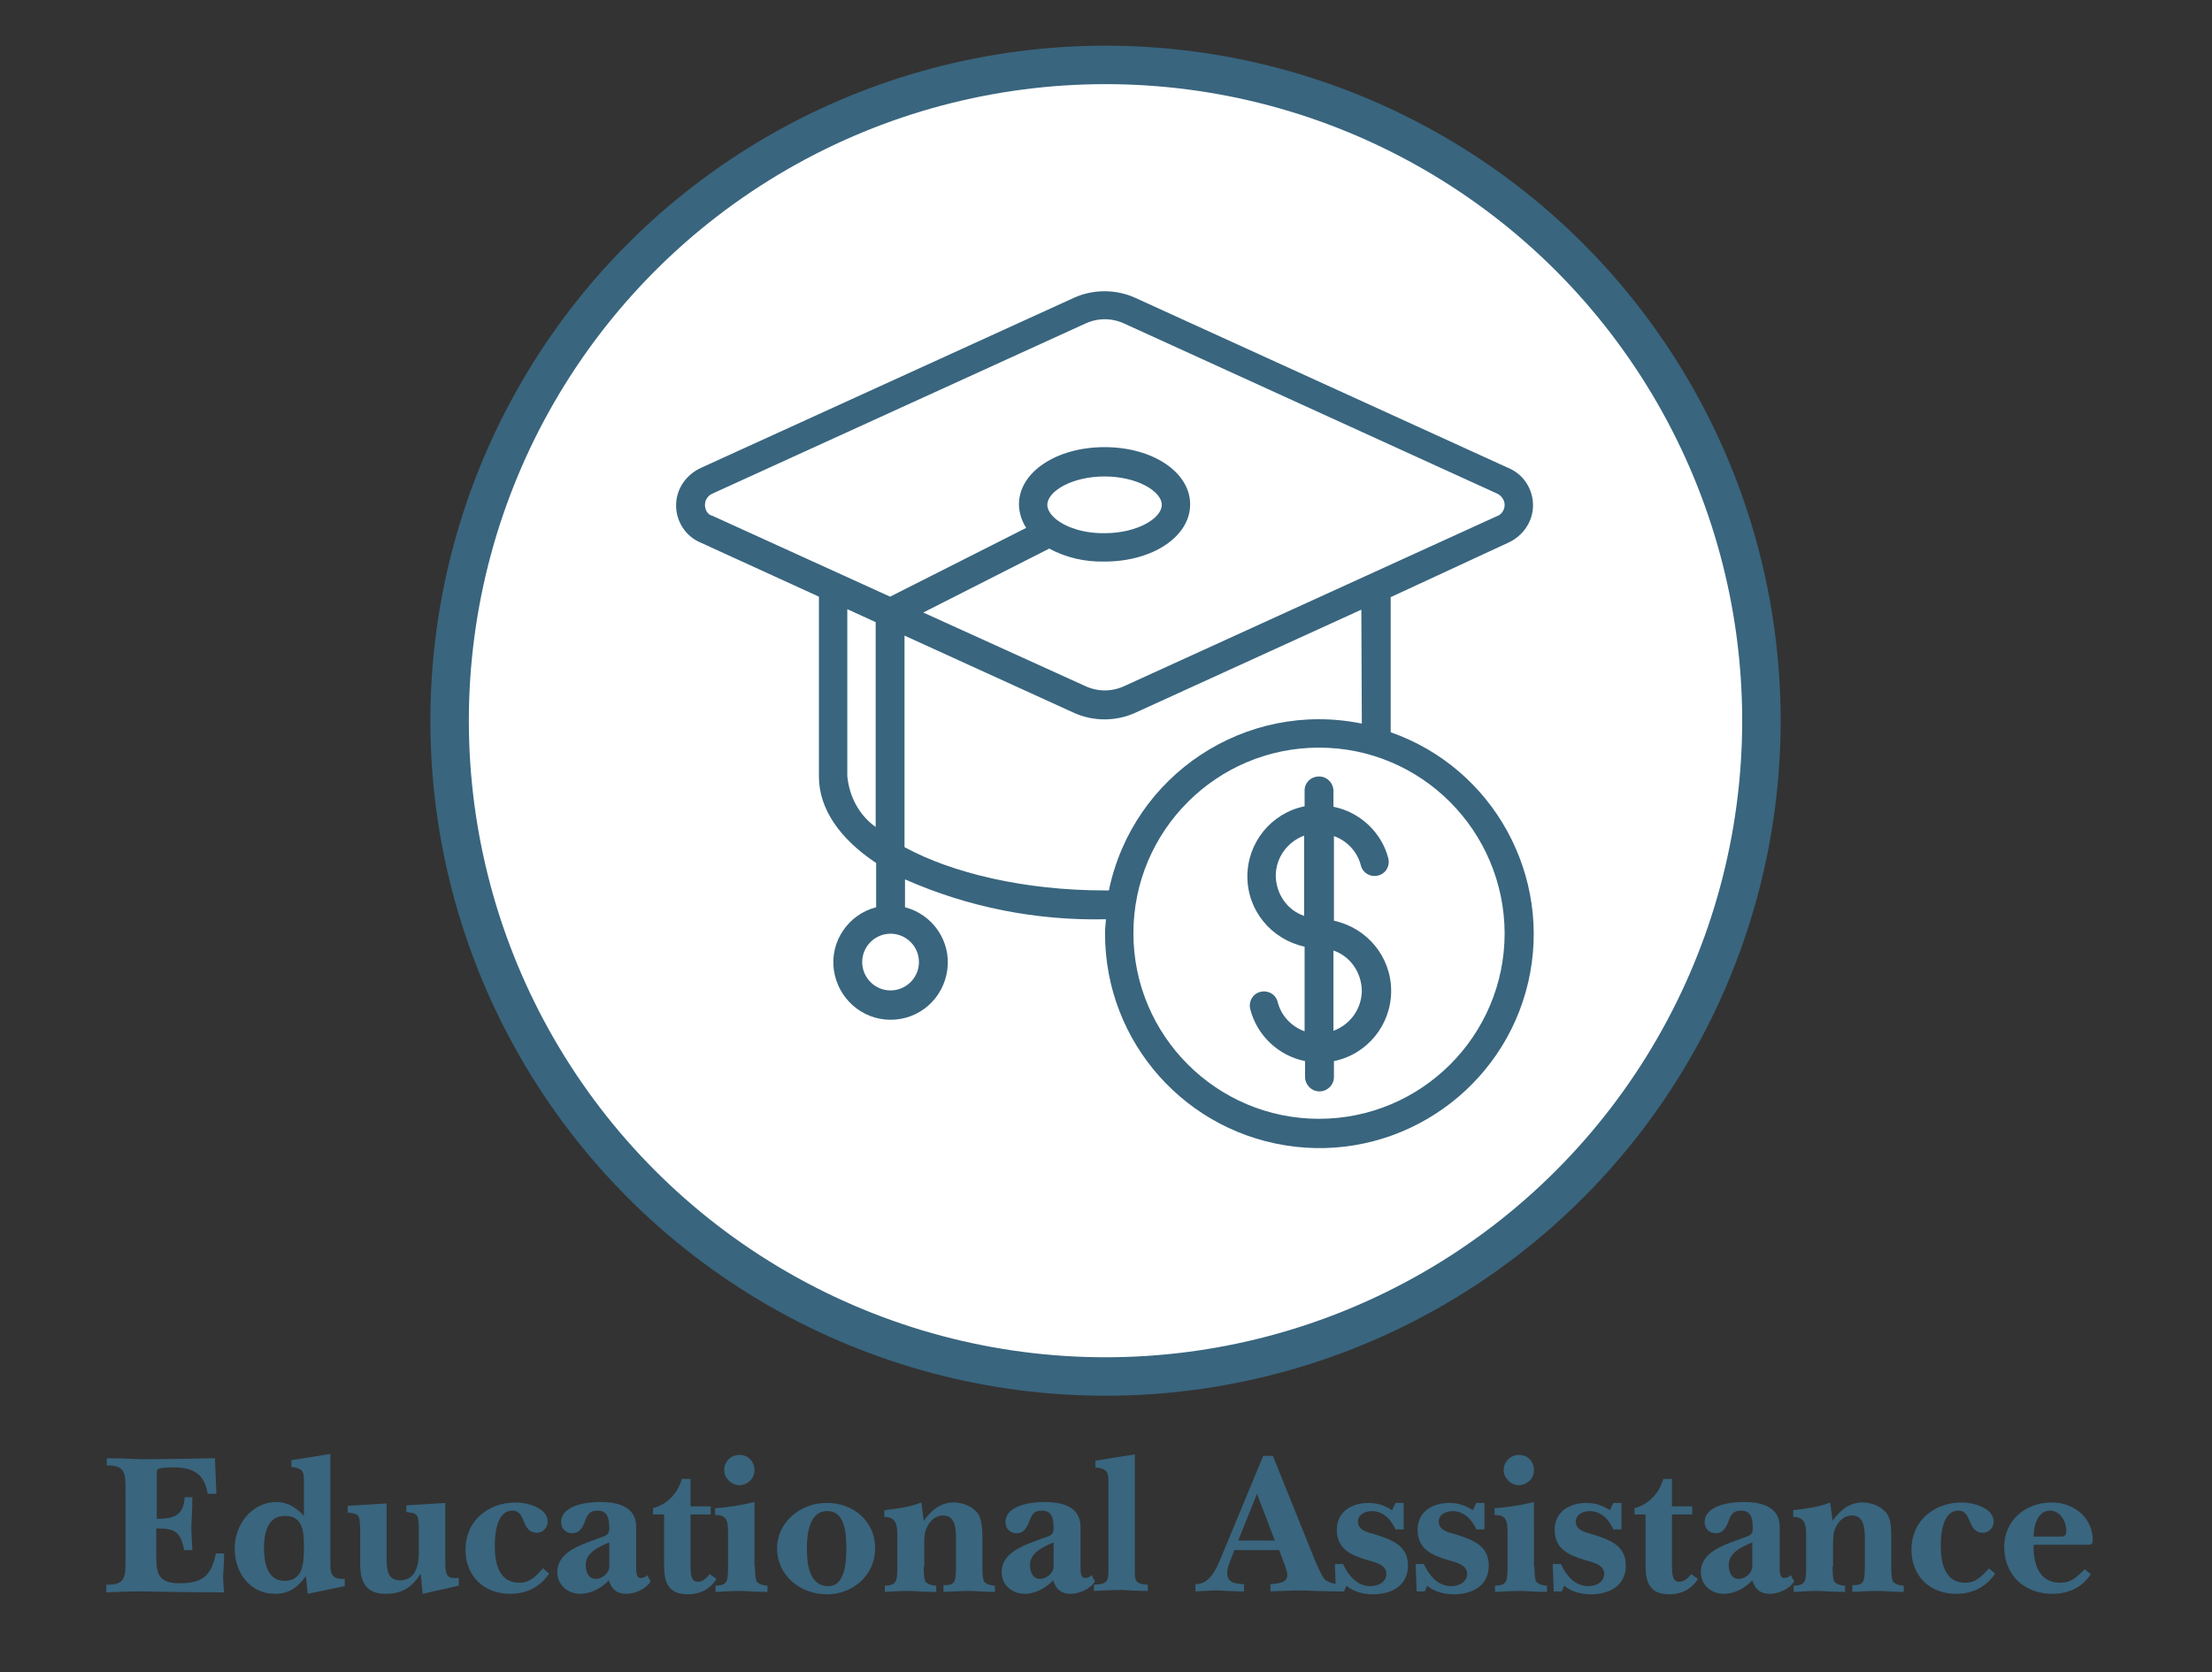 <?xml version="1.0" encoding="utf-8"?>
<!-- Generator: Adobe Illustrator 26.3.1, SVG Export Plug-In . SVG Version: 6.00 Build 0)  -->
<svg version="1.1" id="Layer_1" xmlns="http://www.w3.org/2000/svg" xmlns:xlink="http://www.w3.org/1999/xlink" x="0px" y="0px"
	 viewBox="0 0 460 347.8" style="enable-background:new 0 0 460 347.8;" xml:space="preserve">
<rect x="0" y="0" width="460" height="347.8" fill="#333333" stroke="none"/>
<style type="text/css">
	.st0{fill:#FFFFFF;stroke:#39657E;stroke-width:8;stroke-miterlimit:10;}
	.st1{fill:#39657E;}
</style>
<circle class="st0" cx="229.9" cy="149.9" r="136.4"/>
<g>
	<path class="st1" d="M22.2,329.6c4,0.1,3.9-1.8,3.9-5.3v-14.2c0-3.4,0.1-5.4-3.9-5.3v-1.5c2.4,0,4.7,0.1,7.1,0.2
		c5.1,0,10.3-0.1,15.4-0.2l0.3,7.4h-1.8c-0.7-4.2-3.1-5.5-7.1-5.5c-0.5,0-3.2,0-3.4,0.5c-0.1,0.2-0.1,2.1-0.1,2.4v7.8
		c3.4,0,5.6-0.6,5.8-4.5H40c0,1.9-0.1,3.9-0.2,5.8c0,1.7,0.1,3.5,0.2,5.2h-1.7c-0.8-3.9-1.9-4.5-5.8-4.5v4.9c0,3.9-0.1,6.5,4.8,6.5
		c4.7,0,6.6-1.4,7.6-6.2h1.7c0,1.6-0.1,3.2-0.2,4.7c0,1.1,0.1,2.2,0.2,3.4c-5.8,0-11.6-0.1-17.4-0.2c-2.4,0-4.7,0.1-7.1,0.2V329.6z"
		/>
	<path class="st1" d="M71.7,329.9l-7.7,1.6l-0.4-3.7c-1.6,2.3-3.5,3.7-6.4,3.7c-5.3,0-8.4-4.5-8.4-9.4c0-5,3.5-9.7,8.8-9.7
		c2.2,0,4.2,1.3,5.6,2.9v-6.5c0-2.3,0.2-3.4-2.6-3.7v-1.4l8.1-1.3v23.2c0,2.2,0.8,2.9,3,2.8V329.9z M54.9,321.8c0,2.9,0.5,7,4.3,7
		c4,0,4-4.1,4-7.1c0-2.9-0.1-6.4-3.9-6.4C55.7,315.2,54.9,318.9,54.9,321.8z"/>
	<path class="st1" d="M95.4,329.8l-7.5,1.7l-0.4-4.1h-0.1c-1.7,2.8-3.9,4.1-7.2,4.1c-4.2,0-5.3-2.6-5.3-6.2v-6.8
		c0-0.7,0-2.6-0.4-3.2c-0.5-0.6-1.6-0.6-2.2-0.7v-1.4l8.1-0.5v11.5c0,2.2,0.2,4.5,2.8,4.5c3.2,0,3.9-3.1,3.9-5.9v-4.4
		c0-0.7,0-2.6-0.4-3.2c-0.4-0.6-1.6-0.6-2.2-0.7v-1.4l8.1-0.5v12.1c0,0.8,0,2.2,0.4,2.9c0.5,0.8,1.6,0.6,2.4,0.6V329.8z"/>
	<path class="st1" d="M114.2,327.3c-1.9,2.8-4.7,4.2-8.1,4.2c-5.5,0-9.3-3.7-9.3-9.2c0-6,4.7-9.8,10.5-9.8c2.3,0,6.6,1.1,6.6,4
		c0,1.2-1,2.3-2.2,2.3c-3.4,0-2.2-4.6-5.1-4.6c-3.4,0-3.7,5-3.7,7.4c0,3.4,0.8,7.6,5.1,7.6c2.2,0,3.5-1.4,4.9-3L114.2,327.3z"/>
	<path class="st1" d="M135.3,328.9c-0.9,1.6-3.3,2.6-5,2.6c-2,0-3.1-0.9-3.7-2.8c-1.5,1.6-3.7,2.8-5.9,2.8c-2.6,0-4.8-1.8-4.8-4.5
		c0-4.2,4.7-5.6,8.4-7c1.3-0.5,2.4-0.5,2.4-2.1c0-1.8-0.2-3.7-2.4-3.7c-1.6,0-2.1,0.7-2.6,2.1c-0.5,1.3-1.1,2.6-2.7,2.6
		c-1.3,0-2.3-0.9-2.3-2.3c0-3.6,5.5-4.2,8.1-4.2c3.6,0,7.5,0.9,7.5,5.2v8.5c0,0.7,0,2.1,0.9,2.1c0.7,0,1-0.2,1.4-0.6L135.3,328.9z
		 M126.7,320.8c-2.1,0.9-4.9,2.1-4.9,4.7c0,1.3,0.5,2.9,2.1,2.9c1.3,0,2.8-1.2,2.8-2.6V320.8z"/>
	<path class="st1" d="M143.6,314.9v10.6c0,1.6,0,3.5,1.5,3.5c1,0,1.9-0.8,2.5-1.6l1.4,1c-1.3,2.1-3.4,3.2-5.9,3.2c-4.1,0-5-2.4-5-6
		v-10.6h-2.3v-1.3c3.1-0.9,5.1-3.1,6-6.1h1.8v5.7h4.2v1.7H143.6z"/>
	<path class="st1" d="M157,325.8c0,0.7,0,2.6,0.4,3.2c0.5,0.6,1.6,0.8,2.2,0.8v1.3c-1.7,0-3.4-0.1-5.2-0.2c-1.9,0-3.7,0.1-5.6,0.2
		v-1.3c0.7,0,1.8-0.1,2.2-0.8c0.4-0.5,0.4-2.4,0.4-3.2v-7.3c0-2.5-0.5-3.4-2.7-3.4v-1.4c2.7-0.2,5.4-0.6,8.2-1.3V325.8z
		 M150.6,305.8c0-1.8,1.4-3.2,3.2-3.2c1.8,0,3.1,1.4,3.1,3.2c0,1.8-1.5,3.1-3.2,3.1C152.1,308.9,150.6,307.4,150.6,305.8z"/>
	<path class="st1" d="M182,322c0,5.6-4.6,9.6-10,9.6c-5.5,0-10.4-3.8-10.4-9.6c0-5.5,5-9.4,10.2-9.4C177.3,312.5,182,316.3,182,322z
		 M167.8,321.9c0,3.1,0.3,8,4.5,8c3.5,0,3.7-5.3,3.7-7.7c0-2.8-0.1-7.9-3.9-7.9C168.3,314.2,167.8,319.1,167.8,321.9z"/>
	<path class="st1" d="M192.1,325.8c0,0.7,0,2.6,0.4,3.2c0.5,0.6,1.6,0.8,2.2,0.8v1.3c-1.8,0-3.6-0.1-5.4-0.2c-1.8,0-3.6,0.1-5.3,0.2
		v-1.3c0.7,0,1.8-0.1,2.2-0.8c0.4-0.5,0.4-2.4,0.4-3.2v-6c0-2.3,0-4.3-2.7-4.3v-1.4c2.6-0.3,5.2-0.6,7.7-1.6l0.5,3.8
		c1.6-2.2,3.5-3.8,6.2-3.8c1.8,0,3.8,0.7,5,2.2c1,1.4,1,3.9,1,5.6v5.5c0,0.7,0,2.6,0.4,3.2c0.5,0.6,1.6,0.8,2.2,0.8v1.3
		c-1.6,0-3.3-0.1-4.9-0.2c-1.9,0-3.9,0.1-5.8,0.2v-1.4c0.7,0,1.8,0,2.2-0.7c0.4-0.5,0.4-2.4,0.4-3.2v-5.3c0-2,0.1-5.3-2.7-5.3
		c-1.6,0-2.8,1.2-3.4,2.6c-0.6,1.2-0.5,3-0.5,4.4V325.8z"/>
	<path class="st1" d="M227.7,328.9c-0.9,1.6-3.3,2.6-5,2.6c-2,0-3.1-0.9-3.7-2.8c-1.5,1.6-3.7,2.8-5.9,2.8c-2.6,0-4.8-1.8-4.8-4.5
		c0-4.2,4.7-5.6,8.4-7c1.3-0.5,2.4-0.5,2.4-2.1c0-1.8-0.2-3.7-2.4-3.7c-1.6,0-2.1,0.7-2.6,2.1c-0.5,1.3-1.1,2.6-2.7,2.6
		c-1.3,0-2.3-0.9-2.3-2.3c0-3.6,5.5-4.2,8.1-4.2c3.6,0,7.5,0.9,7.5,5.2v8.5c0,0.7,0,2.1,0.9,2.1c0.7,0,1-0.2,1.4-0.6L227.7,328.9z
		 M219.1,320.8c-2.1,0.9-4.9,2.1-4.9,4.7c0,1.3,0.5,2.9,2.1,2.9c1.3,0,2.8-1.2,2.8-2.6V320.8z"/>
	<path class="st1" d="M230.5,308.8c0-2.3,0.1-3.3-2.7-3.6v-1.4l8.2-1.3v23.2c0,2.7-0.3,3.8,2.7,3.9v1.3c-1.8,0-3.5-0.1-5.3-0.2
		c-2,0-3.9,0.1-5.9,0.2v-1.3c3.2-0.1,3-1,3-3.9V308.8z"/>
	<path class="st1" d="M256.2,323.7c-0.4,1-1,2.4-1,3.5c0,2.1,1.9,2.2,3.5,2.3v1.5c-1.8,0-3.5-0.1-5.3-0.2c-1.6,0-3.2,0.1-4.8,0.2
		v-1.5c3.4,0,4.7-4.1,5.8-6.7l8.3-20h2l8.7,21.6c0.5,1.1,1.3,3.2,2.1,4.1c0.8,0.7,1.8,0.9,2.9,1v1.5c-2.5,0-5-0.1-7.6-0.2
		c-2.2,0-4.4,0.1-6.6,0.2v-1.5c1.3-0.2,3.5-0.1,3.5-1.9c0-0.7-0.5-2.1-0.8-2.8l-0.9-2.4h-9.3L256.2,323.7z M265.1,320.4l-3.7-9.7
		l-3.9,9.7H265.1z"/>
	<path class="st1" d="M279.5,331h-1.7l-0.2-5.7h1.7c1.1,2.4,2.9,4.6,5.7,4.6c1.6,0,3.3-0.8,3.3-2.6c0-1.9-2.5-2.4-3.9-2.8
		c-3.4-1-6.4-2.3-6.4-6.3c0-3.9,3.2-5.6,6.6-5.6c1.9,0,3.3,0.5,4.9,1.5l0.7-1.5h1.7v5.5h-1.7c-0.9-2-2.5-3.8-4.9-3.8
		c-1.3,0-2.9,0.6-2.9,2.2c0,1.8,2,2.2,3.4,2.6c3.4,1.1,7,2.2,7,6.5c0,4.3-3.5,6-7.3,6c-1.8,0-4.1-0.5-5.5-1.8L279.5,331z"/>
	<path class="st1" d="M296.3,331h-1.7l-0.2-5.7h1.7c1.1,2.4,2.9,4.6,5.7,4.6c1.6,0,3.3-0.8,3.3-2.6c0-1.9-2.5-2.4-3.9-2.8
		c-3.4-1-6.4-2.3-6.4-6.3c0-3.9,3.2-5.6,6.6-5.6c1.9,0,3.3,0.5,4.9,1.5l0.7-1.5h1.7v5.5h-1.7c-0.9-2-2.5-3.8-4.9-3.8
		c-1.3,0-2.9,0.6-2.9,2.2c0,1.8,2,2.2,3.4,2.6c3.4,1.1,7,2.2,7,6.5c0,4.3-3.5,6-7.3,6c-1.8,0-4.1-0.5-5.5-1.8L296.3,331z"/>
	<path class="st1" d="M319.1,325.8c0,0.7,0,2.6,0.4,3.2c0.5,0.6,1.6,0.8,2.2,0.8v1.3c-1.7,0-3.4-0.1-5.2-0.2c-1.9,0-3.7,0.1-5.6,0.2
		v-1.3c0.7,0,1.8-0.1,2.2-0.8c0.4-0.5,0.4-2.4,0.4-3.2v-7.3c0-2.5-0.5-3.4-2.7-3.4v-1.4c2.7-0.2,5.4-0.6,8.2-1.3V325.8z
		 M312.7,305.8c0-1.8,1.4-3.2,3.2-3.2c1.8,0,3.1,1.4,3.1,3.2c0,1.8-1.5,3.1-3.2,3.1C314.2,308.9,312.7,307.4,312.7,305.8z"/>
	<path class="st1" d="M324.8,331h-1.7l-0.2-5.7h1.7c1.1,2.4,2.9,4.6,5.7,4.6c1.6,0,3.3-0.8,3.3-2.6c0-1.9-2.5-2.4-3.9-2.8
		c-3.4-1-6.4-2.3-6.4-6.3c0-3.9,3.2-5.6,6.6-5.6c1.9,0,3.3,0.5,4.9,1.5l0.7-1.5h1.7v5.5h-1.7c-0.9-2-2.5-3.8-4.9-3.8
		c-1.3,0-2.9,0.6-2.9,2.2c0,1.8,2,2.2,3.4,2.6c3.4,1.1,7,2.2,7,6.5c0,4.3-3.5,6-7.3,6c-1.8,0-4.1-0.5-5.5-1.8L324.8,331z"/>
	<path class="st1" d="M347.7,314.9v10.6c0,1.6,0,3.5,1.5,3.5c1,0,1.9-0.8,2.5-1.6l1.4,1c-1.3,2.1-3.4,3.2-5.9,3.2c-4.1,0-5-2.4-5-6
		v-10.6h-2.3v-1.3c3.1-0.9,5.1-3.1,6-6.1h1.8v5.7h4.2v1.7H347.7z"/>
	<path class="st1" d="M373.1,328.9c-0.9,1.6-3.3,2.6-5,2.6c-2,0-3.1-0.9-3.7-2.8c-1.5,1.6-3.7,2.8-5.9,2.8c-2.6,0-4.8-1.8-4.8-4.5
		c0-4.2,4.7-5.6,8.4-7c1.3-0.5,2.4-0.5,2.4-2.1c0-1.8-0.2-3.7-2.4-3.7c-1.6,0-2.1,0.7-2.6,2.1c-0.5,1.3-1.1,2.6-2.7,2.6
		c-1.3,0-2.3-0.9-2.3-2.3c0-3.6,5.5-4.2,8.1-4.2c3.6,0,7.5,0.9,7.5,5.2v8.5c0,0.7,0,2.1,0.9,2.1c0.7,0,1-0.2,1.4-0.6L373.1,328.9z
		 M364.4,320.8c-2.1,0.9-4.9,2.1-4.9,4.7c0,1.3,0.5,2.9,2.1,2.9c1.3,0,2.8-1.2,2.8-2.6V320.8z"/>
	<path class="st1" d="M381.1,325.8c0,0.7,0,2.6,0.4,3.2c0.5,0.6,1.6,0.8,2.2,0.8v1.3c-1.8,0-3.6-0.1-5.4-0.2c-1.8,0-3.6,0.1-5.3,0.2
		v-1.3c0.7,0,1.8-0.1,2.2-0.8c0.4-0.5,0.4-2.4,0.4-3.2v-6c0-2.3,0-4.3-2.7-4.3v-1.4c2.6-0.3,5.2-0.6,7.7-1.6l0.5,3.8
		c1.6-2.2,3.5-3.8,6.2-3.8c1.8,0,3.8,0.7,5,2.2c1.1,1.4,1,3.9,1,5.6v5.5c0,0.7,0,2.6,0.4,3.2c0.5,0.6,1.6,0.8,2.2,0.8v1.3
		c-1.6,0-3.3-0.1-4.9-0.2c-1.9,0-3.9,0.1-5.8,0.2v-1.4c0.7,0,1.8,0,2.2-0.7c0.4-0.5,0.4-2.4,0.4-3.2v-5.3c0-2,0.1-5.3-2.7-5.3
		c-1.6,0-2.8,1.2-3.4,2.6c-0.6,1.2-0.5,3-0.5,4.4V325.8z"/>
	<path class="st1" d="M414.9,327.3c-1.9,2.8-4.7,4.2-8.1,4.2c-5.5,0-9.3-3.7-9.3-9.2c0-6,4.7-9.8,10.5-9.8c2.3,0,6.6,1.1,6.6,4
		c0,1.2-1,2.3-2.2,2.3c-3.4,0-2.2-4.6-5.1-4.6c-3.4,0-3.7,5-3.7,7.4c0,3.4,0.8,7.6,5.1,7.6c2.2,0,3.5-1.4,4.9-3L414.9,327.3z"/>
	<path class="st1" d="M422.9,321.3c-0.1,3.7,1,7.9,5.5,7.9c2.4,0,3.5-1.2,5.1-2.8l1.3,1c-1.8,2.8-4.7,4.1-8,4.1
		c-5.5,0-9.7-3.5-10-9.2c-0.3-5.8,4.2-9.8,9.9-9.8c4.5,0,8.5,3.1,8.5,7.8c0,1.2-0.7,1-1.7,1H422.9z M428.5,319.6
		c0.9,0,1.2-0.3,1.2-1.2c0-1.9-1.2-4.2-3.4-4.2c-2.6,0-3.4,3.2-3.4,5.4H428.5z"/>
</g>
<g>
	<g id="Page-1_39_">
		<g id="_x30_40---Education-Price" transform="translate(0 -1)">
			<path id="Shape_158_" class="st1" d="M313.6,113.9c3.1-1.4,5.2-4.4,5.2-7.8c0-3.4-2-6.5-5.2-7.8l-77.4-35.3
				c-4.1-1.9-8.9-1.9-13,0l-77.4,35.3c-3.1,1.4-5.2,4.4-5.2,7.8c0,3.4,2,6.5,5.2,7.8l24.5,11.2v37.4c0,6.8,4.4,13,11.9,18v9.2
				c-5.8,1.5-9.6,7.1-8.8,13c0.8,5.9,5.8,10.4,11.8,10.4c6,0,11-4.4,11.8-10.4c0.8-5.9-3-11.5-8.8-13v-5.8
				c13.1,5.8,27.3,8.6,41.6,8.3h0.2c-0.1,1-0.2,2-0.2,3c0,22.7,17,41.7,39.5,44.3c22.5,2.6,43.4-12.2,48.5-34.2s-7.2-44.5-28.6-52
				v-28.1L313.6,113.9z M191.1,201.1c0,3.3-2.7,5.9-5.9,5.9c-3.3,0-5.9-2.7-5.9-5.9c0-3.3,2.7-5.9,5.9-5.9S191.1,197.8,191.1,201.1z
				 M146.6,106c0-1.1,0.7-2,1.7-2.4l77.4-35.3c2.6-1.2,5.5-1.2,8.1,0l77.4,35.3c1,0.4,1.7,1.4,1.7,2.4c0,1.1-0.7,2.1-1.7,2.4
				l-77.4,35.3c-2.6,1.2-5.5,1.2-8.1,0L192,128.4l26.2-13.3c3.5,1.9,7.5,2.8,11.5,2.7c10,0,17.8-5.2,17.8-11.9s-7.8-11.9-17.8-11.9
				s-17.8,5.2-17.8,11.9c0,1.7,0.6,3.5,1.5,4.9l-28.3,14.3l-36.9-16.8C147.2,108.1,146.6,107.1,146.6,106L146.6,106z M217.8,106
				c0-2.8,5.1-5.9,11.9-5.9c6.8,0,11.9,3.1,11.9,5.9s-5.1,5.9-11.9,5.9C222.9,112,217.8,108.8,217.8,106L217.8,106z M176.2,162.4
				v-34.7l5.9,2.7v42.6C178.7,170.6,176.6,166.7,176.2,162.4L176.2,162.4z M312.9,195.1c0,21.3-17.3,38.6-38.6,38.6
				c-21.3,0-38.6-17.3-38.6-38.6s17.3-38.6,38.6-38.6C295.6,156.5,312.8,173.8,312.9,195.1L312.9,195.1z M283.2,151.5
				c-24.1-4.9-47.6,10.6-52.6,34.7c-0.3,0-0.6,0-0.9,0c-16.6,0-31.7-3.6-41.6-9v-44l35.1,16c4.1,1.9,8.9,1.9,13,0l46.9-21.4
				L283.2,151.5L283.2,151.5z"/>
			<path id="Shape_157_" class="st1" d="M271.3,165.4v3.3c-6.9,1.4-11.9,7.5-11.9,14.6c0,7.1,5,13.1,11.9,14.6v17.6
				c-2.8-1-4.9-3.3-5.6-6.1c-0.4-1.6-2-2.5-3.6-2.1c-1.6,0.4-2.5,2-2.1,3.6c1.4,5.5,5.9,9.7,11.4,10.8v3.3c0,1.6,1.3,3,3,3
				c1.6,0,3-1.3,3-3v-3.3c6.9-1.4,11.9-7.5,11.9-14.6c0-7.1-5-13.1-11.9-14.6v-17.6c2.8,1,4.9,3.3,5.6,6.1c0.4,1.6,2,2.5,3.6,2.1
				c1.6-0.4,2.5-2,2.1-3.6c-1.4-5.4-5.9-9.6-11.4-10.7v-3.3c0-1.6-1.3-3-3-3S271.3,163.8,271.3,165.4L271.3,165.4z M265.3,183.2
				c0-3.8,2.4-7.1,5.9-8.4v16.7C267.7,190.3,265.4,187,265.3,183.2z M283.2,207c0,3.8-2.4,7.1-5.9,8.4v-16.7
				C280.8,199.9,283.1,203.2,283.2,207z"/>
		</g>
	</g>
</g>
</svg>

